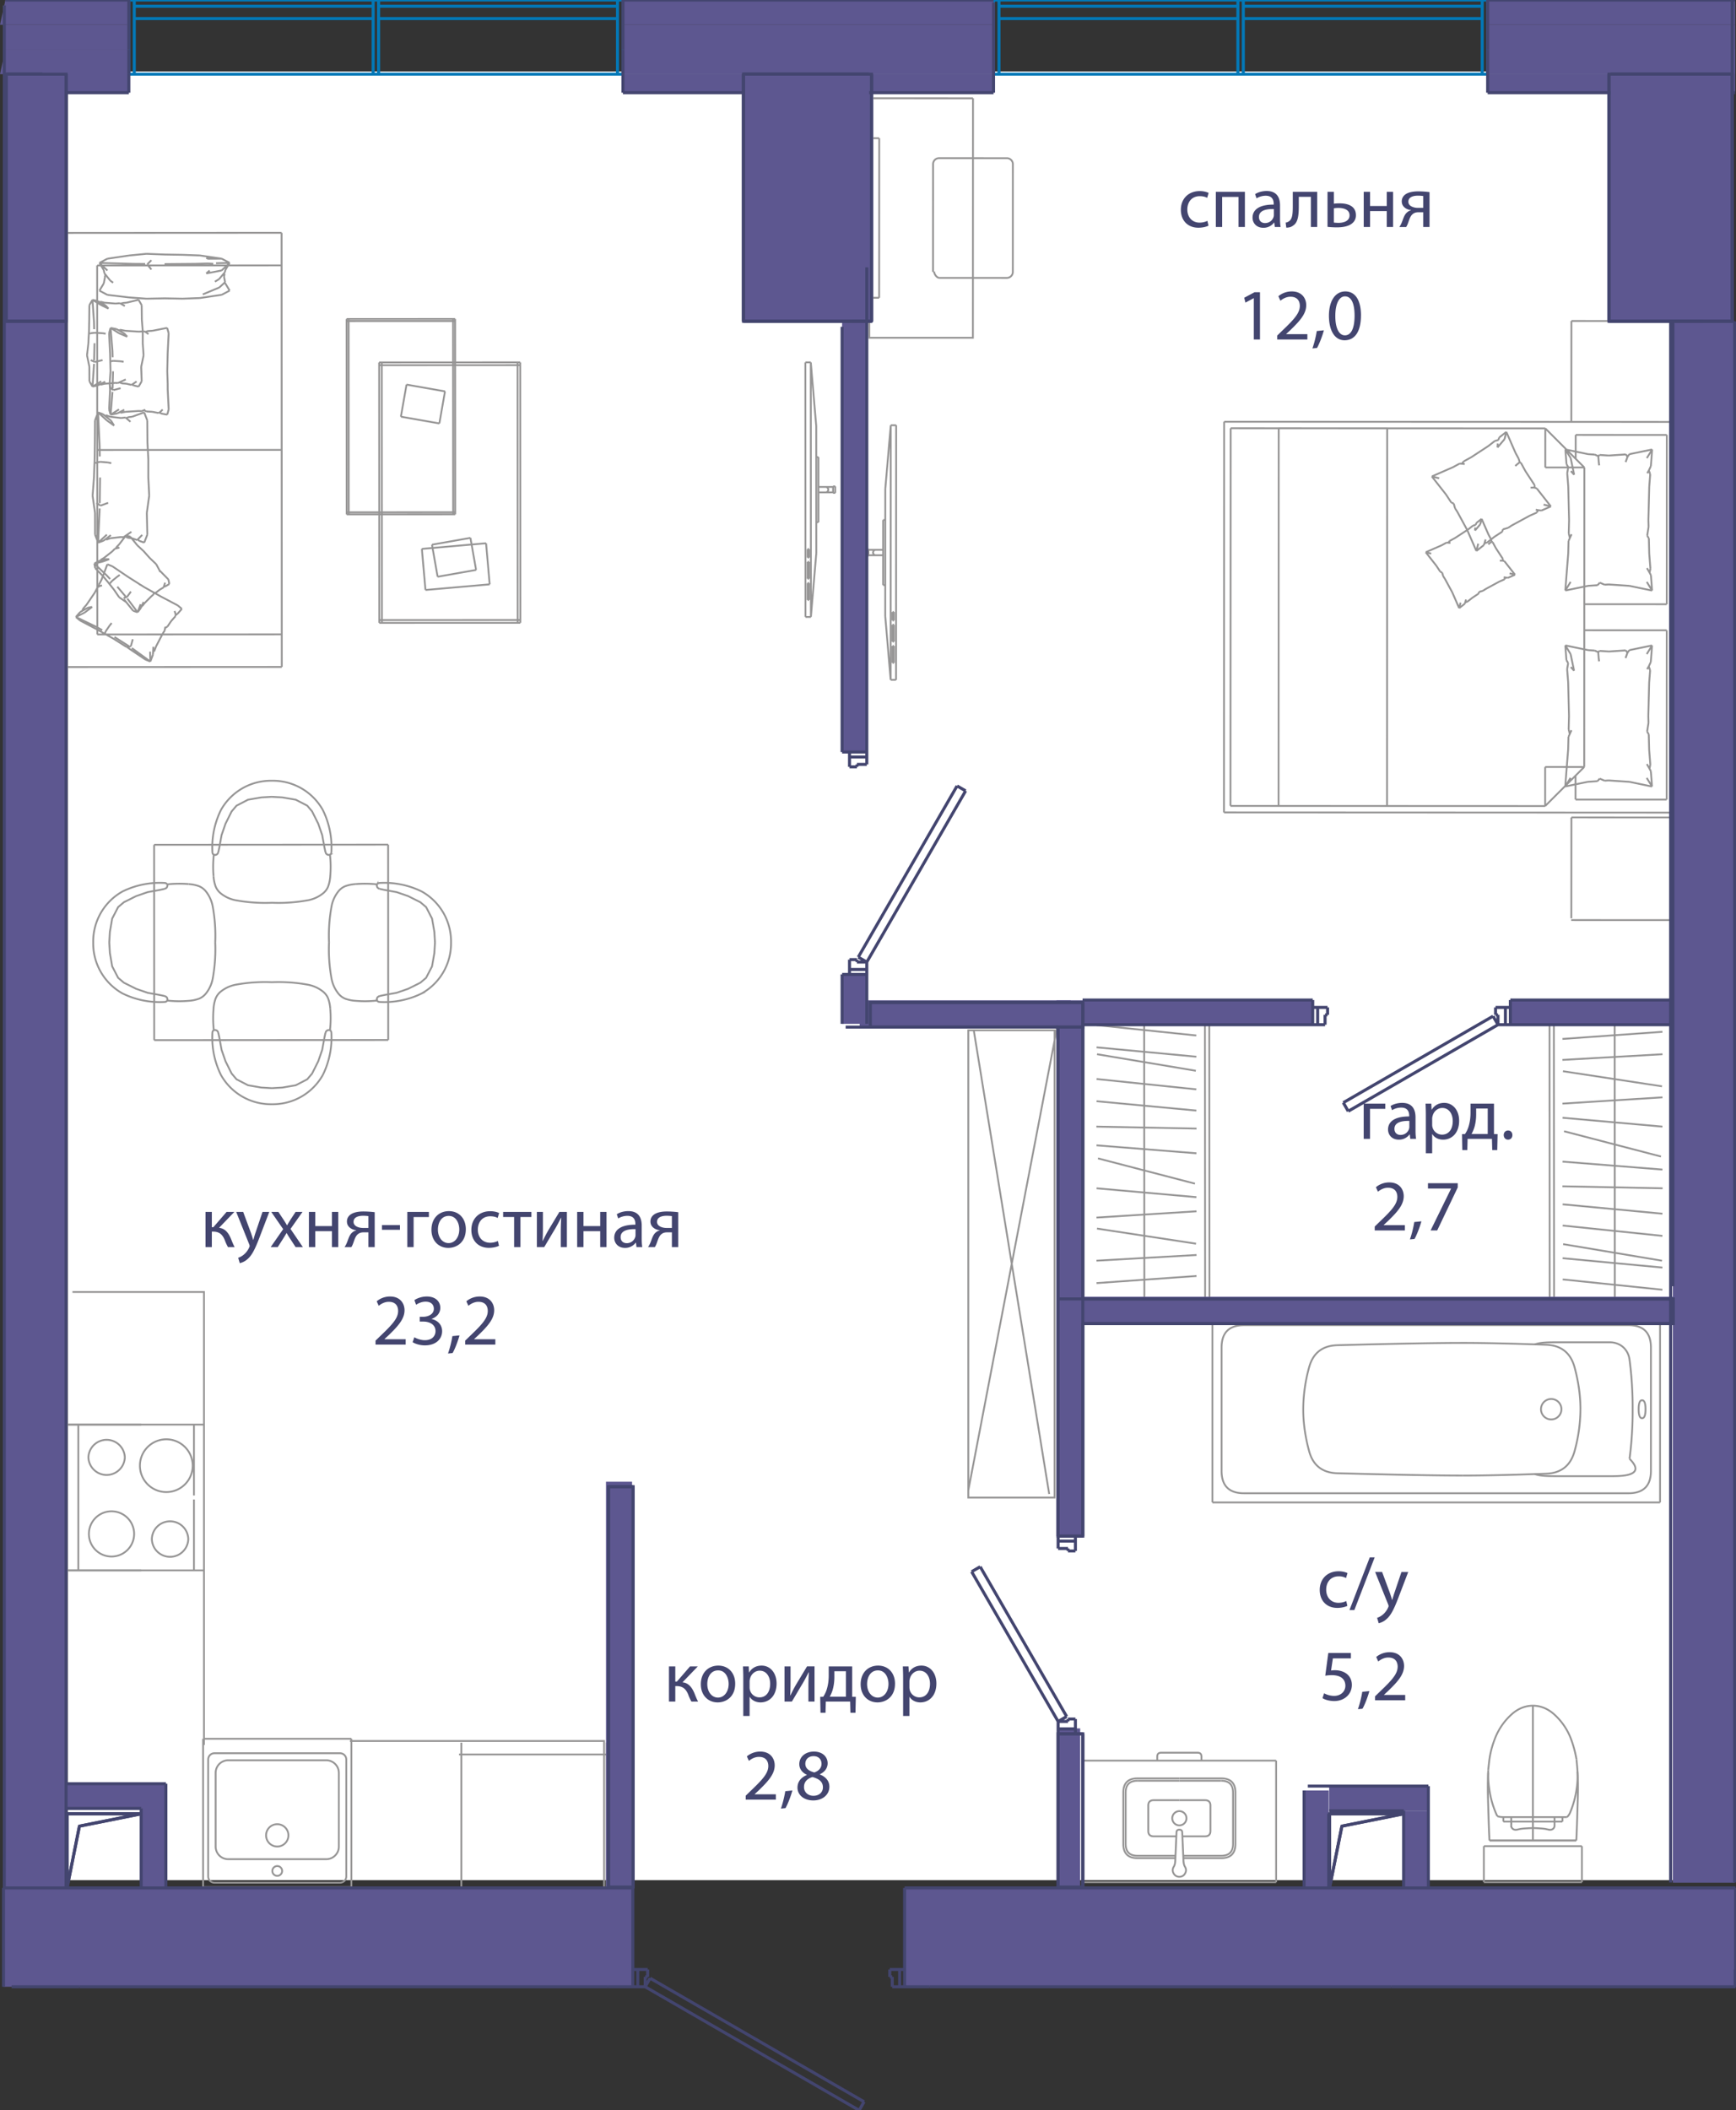 <svg version="1.1" xmlns="http://www.w3.org/2000/svg" xmlns:xlink="http://www.w3.org/1999/xlink" viewBox="0 0.122 143.247 174.101"><rect x="0" y="0.122" width="143.247" height="174.101" fill="#333333" stroke="none"/><path fill-rule="evenodd" clip-rule="evenodd" fill="#FFF" d="M5.59 6.017h132.522v149.217H5.59z"></path><path fill="none" stroke="#969595" stroke-width=".15" stroke-miterlimit="10" d="M4.31 124.364V109.09m0 1.414v6.223m0 0v6.222m0-9.636v1.337m0 5.49v-1.337m0 5.561v-.21m0-.001V109.3m0 0v-.211m0 0v15.275m0 12.449v-12.449m-.849-33.068V79.061m0-.001v12.236m0 0V79.061m.361 11.297c0 .286.232.518.518.518m-.518-10.877v10.36m.518-10.878a.518.518 0 0 0-.518.518m.193-26.526v12.026m139.232 81.664v-31.732m-.756 34.335v-36.937m0 0h.213m-20.262 42.575h4.045m-4.045-2.975v2.975m0-2.975h4.045m4.045 2.975h-4.045m4.045-2.975v2.975m0-2.975h-4.045m-3.689-6.067c-.057.983-.024 1.906.005 2.83.029.923.053 1.847.102 2.77m0 0h7.164m0 0c.05-.923.073-1.847.102-2.77.029-.924.063-1.847 0-2.914m-7.368-.126c.087-.864.12-1.058.159-1.25.078-.391.176-.776.387-1.33m0 .001a5.191 5.191 0 0 1 1.417-2.048m0 0c1.036-.914 2.408-.914 3.443 0m.001 0a5.191 5.191 0 0 1 1.417 2.048m0 0a9.29 9.29 0 0 1 .46 1.715"></path><path fill="none" stroke="#969595" stroke-width=".15" stroke-miterlimit="10" d="M130.086 145.288c.087.864.095 1.099.093 1.333a7.933 7.933 0 0 1-.093 1.145 7.878 7.878 0 0 1-.517 1.87c-.052.12-.107.24-.266.396m0 0h-.376m0 0h-.651m0 0H124.7m0 0h-.65m0 0c-.126 0-.252 0-.497-.076m0 0a6.621 6.621 0 0 1-.113-.243 7.804 7.804 0 0 1-.555-2.024 8.295 8.295 0 0 1-.082-1.537m1.247 4.251v-.371m.65.371h-.65m.65-.371v.37m-.65-.37h.65m4.227.371v-.371m-.651.371h.65m-.65-.371v.37m.651-.37h-.651m-1.788.905c.162 0 .324.01.487.02.225.015.452.029.67.078.065.014.128.032.195.04.08.01.166.005.24-.03a.351.351 0 0 0 .196-.34v-.302m-3.576 0v.301a.351.351 0 0 0 .196.34.43.43 0 0 0 .24.03c.066-.007.13-.025.194-.04.219-.048.446-.062.671-.076.163-.01.324-.02.487-.02m0-.535H124.7m3.576 0h-1.788m3.581 1.559h-7.164m3.582-4.64v-.051m0 3.63v-3.579m0 3.63v-.05m0-.001v.051m0-.805v.754m0-10.081v.442m0-.296v-.146m0 8.664v-8.518m0 8.866v.403m0-9.118v8.715m0-8.91v.195m0-.145v-.05m0 7.718v-7.668m0 8.181v-.514m0 .845v-.331m0 1.059v-.728m0 1.619v.11m0-1.938v1.828m0-1.938v.11m0 1.407v-1.517m0 1.938v-.42m0 .53v-.11m0 .859v-10.885m0 0v-.202m0 0v5.287m0 0v5.601m0 0v.199m0-3.549v-2.006m.149-35.376c.554-.172 1.007-.172 2.168-.172h4.018m0 0c.87 0 1.524.572 1.64 1.433m.001 0a30.49 30.49 0 0 1 .255 4.09m0 0a30.49 30.49 0 0 1-.255 4.091m0 0c1.466 1.466-.772 1.433-1.64 1.433m-.001 0h-4.018c-1.16 0-1.614 0-2.168-.172m-19.099-5.352c0 1.112.161 2.262.483 3.45m0 .001c.318 1.177 1.086 1.787 2.305 1.83m0 0c4.792.127 8.257.19 10.394.19"></path><path fill="none" stroke="#969595" stroke-width=".15" stroke-miterlimit="10" d="M120.719 121.854c1.705 0 3.99-.05 6.856-.152m0 0c1.244-.044 2.029-.667 2.354-1.87m0 .001a13.2 13.2 0 0 0 .482-3.45m0-.001c0-1.111-.16-2.261-.482-3.45m0 0c-.325-1.202-1.11-1.825-2.354-1.869m0 0c-2.865-.101-5.15-.152-6.856-.152m0 0c-2.137 0-5.602.064-10.394.19m0 .001c-1.219.043-1.987.653-2.305 1.83m0 0a13.199 13.199 0 0 0-.483 3.45m19.618 0a.844.844 0 1 1 1.688 0 .844.844 0 0 1-1.688 0zm-26.355-5.084c0-1.232.615-1.847 1.847-1.847m0-.001h31.731m0 0c1.232 0 1.848.616 1.848 1.848m0 0v10.169m0 0c0 1.231-.616 1.847-1.848 1.847m0 0h-31.731m0 0c-1.232 0-1.848-.616-1.848-1.847m.001 0v-10.169m-.756 12.772v-15.375m36.937 15.375h-36.937m36.937-15.375v15.375m-36.937-15.375h36.937m-1.483 6.946c-.189 0-.283.247-.283.741m0 0c0 .495.094.742.283.742m0 0c.19 0 .284-.247.284-.742m0 0c0-.494-.095-.74-.284-.74m1.483 7.003v-6.263m0 0v-6.262m0 9.698v-1.346m0-5.525v1.345m0-5.597v.213m0 0v14.95m0-.001v.213m0 0v-15.375m-39.666 38.142h3.453m0 0c.782 0 1.173.391 1.173 1.173m-.001 0v4.234m0 0c0 .782-.39 1.173-1.172 1.173m0 0h-3.123m-.33-6.384h3.453"></path><path fill="none" stroke="#969595" stroke-width=".15" stroke-miterlimit="10" d="M100.768 147.033c.651 0 .977.326.977.977m0 0v4.234m0 0c0 .652-.326.978-.977.978m0 0h-3.132m-.321-4.585h2.116m0 0c.3 0 .45.15.45.45m-.001 0v2.08m0 .001c0 .3-.15.45-.449.45m0 0h-1.865m-.251-4.781h-3.452m0 0c-.782 0-1.173.391-1.173 1.173m0 0v4.234m0 0c0 .782.391 1.173 1.173 1.173m0 0h3.123m-.134.713c.074-.122.116-.288.125-.5m0 0 .101-2.324m0 0c0-.158.08-.237.237-.237m0 .001c.158 0 .238.078.238.236m0 0 .101 2.324m0 0c.01.212.05.378.125.5m0 0c.11.18.112.363.009.547m0 0a.508.508 0 0 1-.473.276m0 0a.508.508 0 0 1-.472-.276m0 0a.508.508 0 0 1 .009-.547m.463-7.097h-3.452"></path><path fill="none" stroke="#969595" stroke-width=".15" stroke-miterlimit="10" d="M93.863 147.033c-.652 0-.978.326-.978.977m0 0v4.234m0 0c0 .652.326.978.978.978m0 0h3.132m-.265-3.095a.586.586 0 1 1 1.172 0 .586.586 0 0 1-1.173 0zm.585-1.49H95.2m0 0c-.3 0-.45.15-.45.45m0 0v2.08m0 .001c0 .3.15.45.45.45m0 0h1.865m2.075-6.576c0-.215-.108-.322-.322-.322m0 0h-3.005m0 0c-.215 0-.322.107-.322.322m0 0v.33m0 0h3.648m.001 0v-.33m6.161.33v10.032M89.33 145.372h15.97m-15.97 10.032v-10.032m15.971 10.032H89.33m-51.262-11.517v12.666m12-12.666v12.521m.131-11.543H37.873m11.973 11.995v-13.106H28.873m.121-.184v12.236m0 0V143.57m-12.235 12.236h12.235m0 0H16.76m12.234 0V143.57m0 0v12.236M16.759 143.57v12.236m0 0h12.235m0 0V143.57m0 0H16.76m6.117 8.889a.921.921 0 1 0 0-1.843.921.921 0 0 0 0 1.843zm0 2.419a.403.403 0 1 0 0-.807.403.403 0 0 0 0 .807zm-5.698.049v-9.647m.518 10.165a.518.518 0 0 1-.518-.518m10.877.518H17.697m10.877-.518a.518.518 0 0 1-.518.518m.518-10.165v9.647m-.518-10.165c.286 0 .518.232.518.518m-10.877-.518h10.36m-10.878.518c0-.286.232-.518.518-.518m.097 7.705v-6.086m1.036 7.122a1.036 1.036 0 0 1-1.036-1.036m9.129 1.036H18.83m9.13-1.036c0 .572-.465 1.036-1.037 1.036m1.037-7.123v6.087m-1.037-7.122c.572 0 1.036.464 1.036 1.036m-9.129-1.036h8.093m-9.129 1.035c0-.571.464-1.035 1.036-1.035m-1.997-1.263v-37.37H5.98m10.853 22.964H6.465m0 0v-12.027m0 .001h10.368m-.829 12.026H5.428m10.576 0v-5.847m0-.332v-5.848m0 .001H5.428"></path><path fill="none" stroke="#969595" stroke-width=".15" stroke-miterlimit="10" d="M10.301 120.355a1.504 1.504 0 0 0-3.006 0 1.504 1.504 0 0 0 3.006 0m5.599.685a2.177 2.177 0 1 0-4.354 0 2.177 2.177 0 0 0 4.354 0m-4.832 5.63a1.865 1.865 0 1 0-3.732-.001 1.865 1.865 0 1 0 3.732 0m4.469.425a1.504 1.504 0 0 0-3.007 0 1.504 1.504 0 0 0 3.007 0m-3.887-9.444H5.427m.001 12.026h6.221M79.9 85.12h7.12v38.55H79.9zm.446-.027 6.229 38.282m-6.675-.294 7.342-38.282m-63.99-29.655-.016-35.813m0-.001-17.906.01m0-.001.015 35.813m0 0 17.907-.008m-.002-2.686-15.22.007m15.208-30.448-15.221.006m.013 30.442-.013-30.442m15.227 15.215-15.22.006m6.982 13.108-.367.42m.026-.706.34.286m-1.425 1.811-.139.204m.678-.999-.308.455m-.577-2.511 1.431.754m-2.762-1.505 1.331.75m.207 3.056-.558 1.07m-.263.694-.213.568m0 0-.022-.818m.498-.445-.156.415m-.32.848-1.525-1.109m-2.709-5.25.21-.401m-.001 0 .476-1.262m0 0 .413.164m1.342.904L9.27 46.84m-3.01 4.184.353-.406m.377.038-.73.368m.567-.652.319-.365m0 0 .678-.998m.611 3.1-.477-.267m0 0-1.699-.818m4.379 2.41-1.193-.76m-.392-.953.16-.197m-.16.197-.337.491M6.99 50.656l.616-.468m.218-1.179.224-.43m-1.435 2.039.632-.354m0 0 .06-.019m.301-.057-.361.076m-.441.247.023-.139m1.59-1.955-.186.052m-.183.11.183-.11m3.224-.191.141.107m-.983-.64.842.533m.076.058.038.014m.001 0 .333.211m.717 5.57.037-.649m.988-1.651-.065.332m.902-1.211-.363.416m.377-.573-.092-.264m.092.264-.014.157m.008-.092.149-.088m-2.645 3.762.413.165m.227-.806.093-.042m-.733.683-1.342-.904m-.224-.141-1.066-.675m1.29.816-.174-.132m.319-.068-.23.083M6.26 51.024l.34.285m0 .001 1.431.754m.656.369.675.38m-.778-.437-.553-.312m2.397 1.425.138.024m-1.904-1.139.025.06m.029-.222-.054.162m-.078.002.09.027m-.501-4.063-.02.176m5.474 3.406.184-.1m-2.854 1.038-.16.57m4.209-3.078-.367.42m.026-.706.34.286m-1.425 1.811-.139.204m.678-.999-.308.455m-.577-2.511 1.431.754m-2.762-1.505 1.331.75m.207 3.056-.558 1.07m-.263.694-.213.568m0 0-.022-.818m.498-.445-.156.415m-.32.848-1.525-1.109m-2.709-5.25.21-.401m-.001 0 .476-1.262m0 0 .413.164m1.342.904L9.27 46.84m-3.01 4.184.353-.406m.377.038-.73.368m.567-.652.319-.365m0 0 .678-.998m.611 3.1-.477-.267m0 0-1.699-.818m4.379 2.41-1.193-.76m-.392-.953.16-.197m-.16.197-.337.491M6.99 50.656l.616-.468m.218-1.179.224-.43m-1.435 2.039.632-.354m0 0 .06-.019m.301-.057-.361.076m-.441.247.023-.139m1.59-1.955-.186.052m-.183.11.183-.11m3.224-.191.141.107m-.983-.64.842.533m.076.058.038.014m.001 0 .333.211m.717 5.57.037-.649m.988-1.651-.065.332m.902-1.211-.363.416m.377-.573-.092-.264m.092.264-.014.157m.008-.092.149-.088m-2.645 3.762.413.165m.227-.806.093-.042m-.733.683-1.342-.904m-.224-.141-1.066-.675m1.29.816-.174-.132m.319-.068-.23.083M6.26 51.024l.34.285m0 .001 1.431.754m.656.369.675.38m-.778-.437-.553-.312m2.397 1.425.138.024m-1.904-1.139.025.06m.029-.222-.054.162m-.078.002.09.027m-.501-4.063-.02.176m5.474 3.406.184-.1m-2.854 1.038-.16.57m7.493-31.969-1.27-.06m0 .001.18.079m-8.336 2.967-.659-.346m2.457.558 1.419.104m-.001 0 1.497-.028m-2.915-.076-1.798-.212m-.196-1.491-.104.544m0 0-.359.6m10.085.343-1.798.267m0-.001-1.418.053m3.875-.666-.658.347m-3.217.319-1.497-.027m5.372-.639-.36-.6m-.017-.092-.48.438m-6.112-1.947-.96-.008m0 0-2.816-.076m0 0 .659.627m-.216.409.021.109m-.464-1.145.36.6m-.001 0 .049.252m10.336-.856-1.123.03m.465.597.658-.627m-1.805.05-1.012.028m0 0-2.555.023m4.496 1.246.484-.572m0 0 .033-.175m.001 0 .358-.6m-2.213 2.601 1.357-.566m.48-.438-.087-.452m-.751.406.338-.204m.218-.72-1.27.246m0-.001.28-.239m.3-.557-.457-.026m-4.652.502-.34-.427M9.1 23.274l.235.172m-.723-.782.489.61m9.435.163.054.06m-7.93-2.298-1.798.266m3.218-.403-1.42.137m-1.798.266-.658.347m5.372-.692-1.497-.058m-3.432 1.786.06-.065m10.241-.975-.659-.347m-3.217-.316 1.419.051m-2.915-.076 1.496.025m1.418.051 1.8.265m.241 1.249-.046.243m.046-.243-.044-.046M17.3 21.467l-.28-.065m1.27.059-.99.006m-5.15.466.34-.343m4.81-.123-.1.014m1.09-.02-1.27-.06m0 .001.18.079m-8.336 2.967-.659-.346m2.457.558 1.419.104m-.001 0 1.497-.028m-2.915-.076-1.798-.212m-.196-1.491-.104.544m0 0-.359.6m10.085.343-1.798.267m0-.001-1.418.053m3.875-.666-.658.347m-3.217.319-1.497-.027m5.372-.639-.36-.6m-.017-.092-.48.438m-6.112-1.947-.96-.008m0 0-2.816-.076m0 0 .659.627m-.216.409.021.109m-.464-1.145.36.6m-.001 0 .049.252m10.336-.856-1.123.03m.465.597.658-.627m-1.805.05-1.012.028m0 0-2.555.023m4.496 1.246.484-.572m0 0 .033-.175m.001 0 .358-.6m-2.213 2.601 1.357-.566m.48-.438-.087-.452m-.751.406.338-.204m.218-.72-1.27.246m0-.001.28-.239m.3-.557-.457-.026m-4.652.502-.34-.427M9.1 23.274l.235.172m-.723-.782.489.61m9.435.163.054.06m-7.93-2.298-1.798.266m3.218-.403-1.42.137m-1.798.266-.658.347m5.372-.692-1.497-.058m-3.432 1.786.06-.065m10.241-.975-.659-.347m-3.217-.316 1.419.051m-2.915-.076 1.496.025m1.418.051 1.8.265m.241 1.249-.046.243m.046-.243-.044-.046M17.3 21.467l-.28-.065m1.27.059-.99.006m-5.15.466.34-.343m4.81-.123-.1.014m-5.298 23.406-.413-.148m.667-.51-.254.658m-1.718-.441L10 44.425m2.114-1.995.042 1.799m-1.252.3-.411-.048m1.621-2.051.199-1.418m-.073-1.497.073 1.497M10 44.425l-.905.104m-.549.198-.448.162m0 0 .72-.659m.277.3-.328.118m-.669.241.126-2.817m3.927-7.27.014 1.798m-1.605-2.058.34-.039m0 0 .997-.36m0 0 .254.659m.089 4.713v-1.493m-.075-1.422.075 1.422m-4.147-3.877.398.143m.323.515-.72-.658m.638.23.359.129m-.001 0 .905.104m-1.761 3.173-.012-.82m0 .001-.129-2.817m.137 7.493.03-2.121m.663-1.239.26.055m-.26-.055-.647-.056m.538-3.419.602.433m.579-.628.364-.042m0 0 .405.35m-2.274-.628.674.54m.252.408-.252-.407m-.5-.401.068-.053m-.186 10.352.6-.452m1.038.171.658-.45m.471.68-.409-.147m.516.044.315-.322m-.315.322-.107.103m.042-.041.134.104M7.84 42.432l.003 1.799m0-.001.255.659m.615-.288.054.047m-1.126-3.634.113-1.497m-.113 1.497.198 1.418m.455-.594-.344-.231m.143-7.462-.254.659m-.012 1.798.012-1.798m-.032 3.216.02-1.418m-.02 1.418-.053 1.497m.113-1.184.082-.054m.327-.057-.327.057m2.611-3.737-.13.086m-.104 9.722.167.131m-1.569-2.875-.63.232m3.608 3.049-.413-.148m.667-.51-.254.658m-1.718-.441L10 44.425m2.114-1.995.042 1.799m-1.252.3-.411-.048m1.621-2.051.199-1.418m-.073-1.497.073 1.497M10 44.425l-.905.104m-.549.198-.448.162m0 0 .72-.659m.277.3-.328.118m-.669.241.126-2.817m3.927-7.27.014 1.798m-1.605-2.058.34-.039m0 0 .997-.36m0 0 .254.659m.089 4.713v-1.493m-.075-1.422.075 1.422m-4.147-3.877.398.143m.323.515-.72-.658m.638.23.359.129m-.001 0 .905.104m-1.761 3.173-.012-.82m0 .001-.129-2.817m.137 7.493.03-2.121m.663-1.239.26.055m-.26-.055-.647-.056m.538-3.419.602.433m.579-.628.364-.042m0 0 .405.35m-2.274-.628.674.54m.252.408-.252-.407m-.5-.401.068-.053m-.186 10.352.6-.452m1.038.171.658-.45m.471.68-.409-.147m.516.044.315-.322m-.315.322-.107.103m.042-.041.134.104M7.84 42.432l.003 1.799m0-.001.255.659m.615-.288.054.047m-1.126-3.634.113-1.497m-.113 1.497.198 1.418m.455-.594-.344-.231m.143-7.462-.254.659m-.012 1.798.012-1.798m-.032 3.216.02-1.418m-.02 1.418-.053 1.497m.113-1.184.082-.054m.327-.057-.327.057m2.611-3.737-.13.086m-.104 9.722.167.131m-1.569-2.875-.63.232m3.144-9.82-.413-.1m.667-.339-.254.439m-1.718-.294-.184-.014m2.115-1.33.041 1.199m-1.252.2-.41-.032m1.621-1.367.199-.946m-.072-.998.072.998M9.536 31.71l-.905.07m-.549.132-.448.107m0 .001.72-.44m.277.2-.327.078m-.67.162.127-1.879m3.929-4.847.013 1.199m-1.604-1.372.339-.026m0 0 .997-.24m0 0 .254.439m.089 3.142v-.995m-.075-.948.075.948m-4.147-2.584.398.095m.323.343-.72-.438m.638.153.359.086m0 0 .904.069M7.771 27.28l-.012-.545m.001 0-.129-1.878m.136 4.995.03-1.414m.663-.826.26.036m-.26-.036-.647-.037m.539-2.28.602.289m.579-.419.364-.028m0 0 .405.233m-2.273-.418.673.36m.252.272-.252-.272m-.5-.267.068-.035m-.188 6.902.601-.302m1.037.114.658-.3m.472.453-.41-.098m.516.029.316-.215m-.316.215-.107.069m.042-.027.134.069m-3.649-1.538.004 1.2m0-.001.254.44m.616-.193.054.031m-1.126-2.422.114-.998m-.114.998.198.945m.455-.395-.344-.155m.144-4.974-.254.439m-.012 1.199.012-1.2m-.033 2.145.02-.945m-.02.945-.052.998m.112-.789.082-.037m.327-.037-.327.037m2.613-2.491-.13.057m-.107 6.482.167.087M8.461 29.83l-.63.156m3.607 2.032-.413-.1m.667-.339-.254.439m-1.718-.294-.184-.014m2.115-1.33.041 1.199m-1.252.2-.41-.032m1.621-1.367.199-.946m-.072-.998.072.998M9.536 31.71l-.905.07m-.549.132-.448.107m0 .001.72-.44m.277.2-.327.078m-.67.162.127-1.879m3.929-4.847.013 1.199m-1.604-1.372.339-.026m0 0 .997-.24m0 0 .254.439m.089 3.142v-.995m-.075-.948.075.948m-4.147-2.584.398.095m.323.343-.72-.438m.638.153.359.086m0 0 .904.069M7.771 27.28l-.012-.545m.001 0-.129-1.878m.136 4.995.03-1.414m.663-.826.26.036m-.26-.036-.647-.037m.539-2.28.602.289m.579-.419.364-.028m0 0 .405.233m-2.273-.418.673.36m.252.272-.252-.272m-.5-.267.068-.035m-.188 6.902.601-.302m1.037.114.658-.3m.472.453-.41-.098m.516.029.316-.215m-.316.215-.107.069m.042-.027.134.069m-3.649-1.538.004 1.2m0-.001.254.44m.616-.193.054.031m-1.126-2.422.114-.998m-.114.998.198.945m.455-.395-.344-.155m.144-4.974-.254.439m-.012 1.199.012-1.2m-.033 2.145.02-.945m-.02.945-.052.998m.112-.789.082-.037m.327-.037-.327.037m2.613-2.491-.13.057m-.107 6.482.167.087M8.461 29.83l-.63.156m5.967 4.348-.507-.098m.629-.341-.122.44m-2.109-.295-.227-.014m1.111.07-.506-.032m1.772-1.784.08 1.615m-.083-2.145-.034-.997m.037 1.527-.003-.53m-2.374 2.276-1.111.07m-.674.133-.55.107m-.001 0 .694-.439m.53.199-.401.08m-.823.16.156-1.877m2.871-5.021.417-.026m0 0 1.225-.24m0 0 .122.439m-.08 1.615.08-1.615m-4.794-.437.489.095m.206.343-.695-.438m.785.153.44.086m0 0 1.111.069m-2.164 2.116-.015-.546m0 0-.157-1.878m.167 4.995.036-1.414m.625-.826.253.036m-.253-.036-.605-.037m.472-2.28.68.289m.962-.419.445-.028m-2.293-.184.636.36m0 0 .044.041m.206.229-.25-.27m-.451-.256.11-.047m2.346.36-.174-.133m-.174-.1.174.1m1.735 2.669-.004.176m.027-1.173-.023.997m-.004.132.001.003m0 0-.009.395m-4.125 3.476.578-.302m1.727 0-.293.114m1.386.152-.502-.097m.633.029.216-.215m-.216.215-.131.068m.07-.036.146.079m-4.287-.338.122.438m.748-.21.075.05m-.83-3.421-.068.998m-.047 2.145.08-1.616m0 0-.033-.53m.318.551-.233-.155m-.013-4.974-.121.439m0 0 .08 1.615m.019.738v.015M9.1 29.98l.019.775m-.021-.892-.015-.635m.007 2.789-.04-.264m.04.264.046.131m-.035-2.182.034-.037m.211-.037-.21.037m-.038-.066.003.103m3.052-2.528-.153.07m-.11 6.454.177.102m-2.115-1.916-.583.155m4.429 2.031-.507-.098m.629-.341-.122.44m-2.109-.295-.227-.014m1.111.07-.506-.032m1.772-1.784.08 1.615m-.083-2.145-.034-.997m.037 1.527-.003-.53m-2.374 2.276-1.111.07m-.674.133-.55.107m-.001 0 .694-.439m.53.199-.401.08m-.823.16.156-1.877m2.871-5.021.417-.026m0 0 1.225-.24m0 0 .122.439m-.08 1.615.08-1.615m-4.794-.437.489.095m.206.343-.695-.438m.785.153.44.086m0 0 1.111.069m-2.164 2.116-.015-.546m0 0-.157-1.878m.167 4.995.036-1.414m.625-.826.253.036m-.253-.036-.605-.037m.472-2.28.68.289m.962-.419.445-.028m-2.293-.184.636.36m0 0 .044.041m.206.229-.25-.27m-.451-.256.11-.047m2.346.36-.174-.133m-.174-.1.174.1m1.735 2.669-.004.176m.027-1.173-.023.997m-.004.132.001.003m0 0-.009.395m-4.125 3.476.578-.302m1.727 0-.293.114m1.386.152-.502-.097m.633.029.216-.215m-.216.215-.131.068m.07-.036.146.079m-4.287-.338.122.438m.748-.21.075.05m-.83-3.421-.068.998m-.047 2.145.08-1.616m0 0-.033-.53m.318.551-.233-.155m-.013-4.974-.121.439m0 0 .08 1.615m.019.738v.015M9.1 29.98l.019.775m-.021-.892-.015-.635m.007 2.789-.04-.264m.04.264.046.131m-.035-2.182.034-.037m.211-.037-.21.037m-.038-.066.003.103m3.052-2.528-.153.07m-.11 6.454.177.102m-2.115-1.916-.583.155m4.603 16-.333.197m.259-.572.074.375m-1.328.887-.134.105m.657-.515-.3.234m.298-1.831.733.745m-.664-.614-.342-.645m-.543-.518.543.518m-.382 2.626-.588.593m-.312.41-.254.335m0 0 .246-.66m.32-.085-.186.245m-.38.5-.85-1.13m.256-5.095.567.7m-1.717.151.22-.223m.001 0 .566-.745m0 0 .363.117m1.587 1.743-.496-.558m-.524-.485.524.485m-4.07 1.029.321-.19m.363.021-.684.169m.516-.306.29-.171m-.001 0 .657-.516m-.157 2.265-.281-.299m0 0-1.024-.973m2.584 2.715-.685-.81m.015-.843.186-.129m-.186.129-.434.35m-.796-1.581.548-.199m.23-.624.236-.239m0 0 .371-.096m-1.748 1.136.612-.183m.299.006-.299-.006m-.449.135.032-.067m3.311 3.982.238-.514m.904-.804-.108.21m.853-.606-.33.195m.369-.299.083-.289m-.083.289-.04.104m.018-.044.125-.04m-2.646 2.016.363.117m.324-.485.056-.015m-1.904-.737-.426-.623m1.587 1.743-.761-.945m-.4-.175.583.403m.063-.426-.284.097m-2.411-2.848.074.374m.63.644-.63-.644m1.083 1.189-.453-.546m.453.546.466.588m-.346-.484.027-.062m.176-.194-.176.194m.525-2.968-.059.113m3.157 3.69.158-.048m-2.065-.087-.325.446m3.494-1.07-.333.197m.259-.572.074.375m-1.328.887-.134.105m.657-.515-.3.234m.298-1.831.733.745m-.664-.614-.342-.645m-.543-.518.543.518m-.382 2.626-.588.593m-.312.41-.254.335m0 0 .246-.66m.32-.085-.186.245m-.38.5-.85-1.13m.256-5.095.567.7m-1.717.151.22-.223m.001 0 .566-.745m0 0 .363.117m1.587 1.743-.496-.558m-.524-.485.524.485m-4.07 1.029.321-.19m.363.021-.684.169m.516-.306.29-.171m-.001 0 .657-.516m-.157 2.265-.281-.299m0 0-1.024-.973m2.584 2.715-.685-.81m.015-.843.186-.129m-.186.129-.434.35m-.796-1.581.548-.199m.23-.624.236-.239m0 0 .371-.096m-1.748 1.136.612-.183m.299.006-.299-.006m-.449.135.032-.067m3.311 3.982.238-.514m.904-.804-.108.21m.853-.606-.33.195m.369-.299.083-.289m-.083.289-.04.104m.018-.044.125-.04m-2.646 2.016.363.117m.324-.485.056-.015m-1.904-.737-.426-.623m1.587 1.743-.761-.945m-.4-.175.583.403m.063-.426-.284.097m-2.411-2.848.074.374m.63.644-.63-.644m1.083 1.189-.453-.546m.453.546.466.588m-.346-.484.027-.062m.176-.194-.176.194m.525-2.968-.059.113m3.157 3.69.158-.048m-2.065-.087-.325.446m32.23-19.127h.218m-.209 21.027h.218m-.009-21.257.01 21.488m-.228-21.258v-.23m.009 21.257v.23m.209-21.487-11.639.005m0-.001v.23m.009 21.028v.23m0 .001h.218m11.203-.005h.219m-.228-21.258.01 21.027m-11.204.235 11.203-.004m-.009-21.258-11.203.005m0-.001v-.23m-.209 21.258-.009-21.027m.227 21.027v.23m11.203-.235-11.203.005m-.009-21.028.01 21.028m-.01-21.028h-.218m.009 21.028h.218m5.871-24.668h.168m-.161 15.77h.168m-.007-15.943.007 16.116m-.175-15.943v-.173m.007 15.943v.173m.161-16.116-8.953.003m0 0v.173m.006 15.771v.172m0 0h.168m8.618-.003h.168m-.175-15.943.007 15.77m-8.618.176 8.618-.003m-.007-15.943-8.618.003m0 0v-.173m-.161 15.944L28.6 26.613m.174 15.771v.172m8.618-.176-8.618.004m-.007-15.771.007 15.77m-.007-15.77H28.6m.006 15.771h.168m6.33 6.358.056-.004m-.052.057-.298-3.389m0 0 5.298-.466m0 0 .298 3.39m0 0-5.298.465m.996-1.134.034-.006m-.027.048-.467-2.645m0 0 3.174-.561m0 0 .467 2.645m0 0-3.174.56m.15-12.688-.033-.006m.026.047.465-2.646m.001.001-3.175-.559m0 0-.465 2.646m0 0 3.174.558m31.099 2.778.002 5.372m0 0h.179m0 0-.002-5.372m0 0h-.18m.181 2.462v.448m0 0 1.209-.001m0 0v-.448m0 0h-1.21m1.21-.044v.537m0 0h.179m-.001 0v-.538m0 .001h-.178m-2.288-10.234.009 21.006m0 0h.448m-.001 0 .446-5.252m0 0-.004-10.503m0 0-.45-5.25m0-.001h-.448m.187 19.605v-1.4m-.001 0h.113m0-.001v1.401m0 0h-.112m-.001-1.751v-1.4m0 0h.112m0 0v1.4m.001 0h-.112m-.001-1.75v-.7m0 0h.112m0 0v.7m0 0h-.112m.262-16.104.009 21.006m1.226-10.28a.224.224 0 0 0 0-.447m4.913 2.725-.002 5.373m0 0h-.18m.001-.001.002-5.372m0 0h.18m-.181 2.463v.447m0 0h-1.21m.001 0v-.448m0 0h1.209m-1.209-.045v.538m0 0h-.179m0-.001v-.537m0 0h.18m2.287-10.233-.01 21.006m.001 0h-.448m0 0-.445-5.252m0 0 .004-10.503m0 0 .45-5.251m0 0h.448m-.188 19.606.001-1.401m0 0h-.112m0 0v1.4m0 .001h.111m.001-1.751v-1.4m.001-.001h-.112m-.001 0v1.4m0 .001h.112m.001-1.751v-.7m0 0h-.112m0 0v.7m0 0h.112m-.262-16.104-.009 21.005M72.266 45.93a.224.224 0 0 1 0-.448m58.461 6.636-.004 11.281m6.809-11.278-6.805-.003m6.799 13.97.006-13.967m-7.527 13.964 7.521.003m-7.52-1.973v1.97m.717-2.685-.717.715m.727-25.427-.005 11.281m-.711-11.997.716.716m-.715-2.686v1.97m7.521-1.967-7.52-.003m7.514 13.97.006-13.967m-6.811 13.965 6.805.002m-35.993 1.059-.007 15.579m0 0 25.965.011m0 0 3.225-3.222m0 .001.005-12.356m-3.23 15.577.001-3.223m3.224.002-3.224-.002m3.229-12.354.005-12.356m0 0-3.222-3.224m0 0-25.964-.012m0 0-.007 15.58m25.971-15.568-.001 3.223m3.223.001-3.223-.001m-26.5-3.772-.014 32.232m0 0 37.604.016m.014-32.232-37.604-.016m28.65.012.006-8.325m0 0 8.954.004m-8.96 49.278.006-8.326m0 0 8.954.004m-.006-32.631-8.954-.004m-7.837 10.65.616-.484m-.464-.118-.152.602m2.624-1.912.292-.191m-1.427.934.65-.425m-3.712-1.639.815 1.498m0 0 .758 1.735m2.916-2.103 1.498-.814m.954-.418.78-.34m0 0-.602-.152m-1.132.91.57-.25m1.164-.508-1.169-1.49m-6.357-2.047-.562.306m0-.001-1.735.759m0 0 .602.151m1.315 2.48.186.284m-2.103-2.915 1.17 1.489m-.001 0 .431.658m4.548-5.822-.594.466m.443.136.151-.602m-.954.749-.535.42m0 0-1.426.933m3.934.113-.26-.48m-.001-.001-.758-1.734m2.347 4.416-.775-1.184m.934 1.427-.194-.066m-1.449-1.898-.125.117m.125-.117.24-.188m0 0-.084-.292m-1.17-1.613-.579.682m-2.186.818-.601.328m.086.22-.42-.039m3.121-1.327.021-.329m.059-.291-.304.085m-2.563 1.681-.157.198m3.08-2.162-.056.198m-3.695 5.245.114.397m-.317-.484.203.087m6.969.549.271.03m-.467-.072.195.042m-.113.198.113-.198m-2.916 1.586.444-.133m-.486.318.042-.185m-1.301 1.089.61-.48m-.872.686.055-.162m0-.001.088-.302m-.088.302.207-.043m3.941-4.717-.035.177m-1.101-2.026.361.665m-.469-.725.108.06m.791 2.032.31-.006m-4.785 5.23.616-.484m-.464-.118-.152.602m2.624-1.912.292-.191m-1.427.934.65-.425m-3.712-1.639.815 1.498m0 0 .758 1.735m2.916-2.103 1.498-.814m.954-.418.78-.34m0 0-.602-.152m-1.132.91.57-.25m1.164-.508-1.169-1.49m-6.357-2.047-.562.306m0-.001-1.735.759m0 0 .602.151m1.315 2.48.186.284m-2.103-2.915 1.17 1.489m-.001 0 .431.658m4.548-5.822-.594.466m.443.136.151-.602m-.954.749-.535.42m0 0-1.426.933m3.934.113-.26-.48m-.001-.001-.758-1.734m2.347 4.416-.775-1.184m.934 1.427-.194-.066m-1.449-1.898-.125.117m.125-.117.24-.188m0 0-.084-.292m-1.17-1.613-.579.682m-2.186.818-.601.328m.086.22-.42-.039m3.121-1.327.021-.329m.059-.291-.304.085m-2.563 1.681-.157.198m3.08-2.162-.056.198m-3.695 5.245.114.397m-.317-.484.203.087m6.969.549.271.03m-.467-.072.195.042m-.113.198.113-.198m-2.916 1.586.444-.133m-.486.318.042-.185m-1.301 1.089.61-.48m-.872.686.055-.162m0-.001.088-.302m-.088.302.207-.043m3.941-4.717-.035.177m-1.101-2.026.361.665m-.469-.725.108.06m.791 2.032.31-.006m-6.206 9.945.462-.362m-.348-.09-.114.452m1.968-1.434.219-.143m-1.07.701.487-.32m-2.783-1.228.61 1.123m.001 0 .568 1.301m2.187-1.577 1.123-.61m.716-.313.585-.256m0 0-.451-.114m-.85.682.428-.186m.873-.382-.877-1.117m-4.768-1.535-.421.229m0 0-1.301.568m0 0 .451.114m.986 1.86.14.213m-1.577-2.187.877 1.117m0 0 .323.494m3.411-4.367-.446.35m.332.102.114-.452m-.716.562-.4.315m-.001 0-1.07.7m2.951.084-.196-.36m0 0-.568-1.3m1.76 3.311-.58-.887m.699 1.07-.145-.05m-1.087-1.424-.094.088m.094-.088.18-.14m0 0-.063-.22m-.878-1.209-.434.511m-1.639.614-.451.246m.064.165-.315-.03m2.342-.995.015-.246m.045-.218-.229.063m-1.922 1.261-.118.148m2.31-1.621-.042.149m-2.771 3.933.085.298m-.237-.363.152.065m5.226.412.204.023m-.35-.055.146.032m-.084.149.084-.15m-2.187 1.19.333-.1m-.364.239.03-.139m-.975.817.458-.36m-.655.515.042-.122m0 0 .066-.227m-.066.227.155-.033m2.956-3.538-.026.133m-.826-1.52.271.5m-.352-.544.081.045m.593 1.523.233-.004m-3.589 3.922.462-.362m-.348-.09-.114.452m1.968-1.434.219-.143m-1.07.701.487-.32m-2.783-1.228.61 1.123m.001 0 .568 1.301m2.187-1.577 1.123-.61m.716-.313.585-.256m0 0-.451-.114m-.85.682.428-.186m.873-.382-.877-1.117m-4.768-1.535-.421.229m0 0-1.301.568m0 0 .451.114m.986 1.86.14.213m-1.577-2.187.877 1.117m0 0 .323.494m3.411-4.367-.446.35m.332.102.114-.452m-.716.562-.4.315m-.001 0-1.07.7m2.951.084-.196-.36m0 0-.568-1.3m1.76 3.311-.58-.887m.699 1.07-.145-.05m-1.087-1.424-.094.088m.094-.088.18-.14m0 0-.063-.22m-.878-1.209-.434.511m-1.639.614-.451.246m.064.165-.315-.03m2.342-.995.015-.246m.045-.218-.229.063m-1.922 1.261-.118.148m2.31-1.621-.042.149m-2.771 3.933.085.298m-.237-.363.152.065m5.226.412.204.023m-.35-.055.146.032m-.084.149.084-.15m-2.187 1.19.333-.1m-.364.239.03-.139m-.975.817.458-.36m-.655.515.042-.122m0 0 .066-.227m-.066.227.155-.033m2.956-3.538-.026.133m-.826-1.52.271.5m-.352-.544.081.045m.593 1.523.233-.004m12.333 2.472-.098-1.263m-.34.549.438.714m-.292-5.255-.014-.565m.068 2.768-.03-1.26m-3.313 3.808 1.704.114m0 0 1.877.39m-.306-5.82.07-2.768m.133-1.68.108-1.372m.001 0-.44.714m.199 2.338.079-1.003m.162-2.049-1.879.389m-5.021 7.158-.027 1.038m0 0-.241 3.052m0 0 .44-.713m2.802.234.34-.022m-3.582.501 1.878-.388m0-.001.786-.051M129.167 37.2l.095 1.216m.343-.503-.438-.714m.153 1.955.085 1.097m0-.001.068 2.77m2.117-5.394-.546-.037m0 .001-1.877-.39m4.995.41-1.414.093m1.703-.113-.156.217m-2.373.437.036.272m-.036-.272-.037-.49m0-.001-.294-.127m-1.986.287.288 1.376m-.42 3.731-.028 1.111m.233.064-.249.554m.464-5.46-.27-.304m-.22-.325-.084.494m.126 4.977.09.384m-.273-6.099.141.244m2.602 9.529.399.172m-.578.038.18-.21m4.049-9.261.166-.354m-.301.591.135-.237m.113.323-.113-.323m-.137 5.39.114-.73m.023.942-.137-.212m.266 2.722-.098-1.25m.14 1.789-.11-.213m-.001 0-.214-.375m.214.375.069-.326m-2.022-9.43.133.197m-2.303-.154.756.05m-.863.05.107-.1m2.148.591.155-.437m2.029 11.035-.098-1.263m-.34.549.438.714m-.292-5.255-.014-.565m.068 2.768-.03-1.26m-3.313 3.808 1.704.114m0 0 1.877.39m-.306-5.82.07-2.768m.133-1.68.108-1.372m.001 0-.44.714m.199 2.338.079-1.003m.162-2.049-1.879.389m-5.021 7.158-.027 1.038m0 0-.241 3.052m0 0 .44-.713m2.802.234.34-.022m-3.582.501 1.878-.388m0-.001.786-.051M129.167 37.2l.095 1.216m.343-.503-.438-.714m.153 1.955.085 1.097m0-.001.068 2.77m2.117-5.394-.546-.037m0 .001-1.877-.39m4.995.41-1.414.093m1.703-.113-.156.217m-2.373.437.036.272m-.036-.272-.037-.49m0-.001-.294-.127m-1.986.287.288 1.376m-.42 3.731-.028 1.111m.233.064-.249.554m.464-5.46-.27-.304m-.22-.325-.084.494m.126 4.977.09.384m-.273-6.099.141.244m2.602 9.529.399.172m-.578.038.18-.21m4.049-9.261.166-.354m-.301.591.135-.237m.113.323-.113-.323m-.137 5.39.114-.73m.023.942-.137-.212m.266 2.722-.098-1.25m.14 1.789-.11-.213m-.001 0-.214-.375m.214.375.069-.326m-2.022-9.43.133.197m-2.303-.154.756.05m-.863.05.107-.1m2.148.591.155-.437m2.023 27.203-.099-1.262m-.34.549.439.713m-.293-5.254-.014-.565m.069 2.768-.032-1.26m-3.312 3.808 1.704.114m0-.001 1.878.39m-.307-5.82.07-2.768m.133-1.679.108-1.372m0 0-.439.713m.199 2.338.079-1.002m.161-2.049-1.878.388m-5.022 7.159-.026 1.038m0 0-.241 3.051m0 0 .44-.713m2.802.236.34-.023m-3.582.5 1.878-.388m0 .001.786-.053m-2.659-11.199.095 1.217m.343-.503-.438-.714m.152 1.955.086 1.097m0 0 .068 2.768m2.118-5.394-.547-.036m0 0-1.877-.39m4.995.41-1.414.094m1.703-.112-.155.216m-2.374.437.036.272m-.036-.272-.037-.491m0 0-.294-.128m-1.986.288.288 1.375m-.42 3.731-.028 1.112m.233.064-.249.554m.464-5.461-.27-.303m-.22-.325-.084.494m.126 4.977.09.384m-.273-6.099.141.244m2.602 9.528.4.172m-.579.038.18-.21m4.049-9.26.166-.354m-.302.591.136-.237m.112.323-.112-.323m-.137 5.39.114-.73m.023.943-.137-.213m.266 2.722-.098-1.25m.14 1.789-.11-.213m-.001 0-.214-.375m.214.375.069-.326m-2.022-9.431.134.198m-2.304-.155.756.05m-.863.051.107-.1m2.149.591.155-.437m2.029 11.034-.099-1.262m-.34.549.439.713m-.293-5.254-.014-.565m.069 2.768-.032-1.26m-3.312 3.808 1.704.114m0-.001 1.878.39m-.307-5.82.07-2.768m.133-1.679.108-1.372m0 0-.439.713m.199 2.338.079-1.002m.161-2.049-1.878.388m-5.022 7.159-.026 1.038m0 0-.241 3.051m0 0 .44-.713m2.802.236.34-.023m-3.582.5 1.878-.388m0 .001.786-.053m-2.659-11.199.095 1.217m.343-.503-.438-.714m.152 1.955.086 1.097m0 0 .068 2.768m2.118-5.394-.547-.036m0 0-1.877-.39m4.995.41-1.414.094m1.703-.112-.155.216m-2.374.437.036.272m-.036-.272-.037-.491m0 0-.294-.128m-1.986.288.288 1.375m-.42 3.731-.028 1.112m.233.064-.249.554m.464-5.461-.27-.303m-.22-.325-.084.494m.126 4.977.09.384m-.273-6.099.141.244m2.602 9.528.4.172m-.579.038.18-.21m4.049-9.26.166-.354m-.302.591.136-.237m.112.323-.112-.323m-.137 5.39.114-.73m.023.943-.137-.213m.266 2.722-.098-1.25m.14 1.789-.11-.213m-.001 0-.214-.375m.214.375.069-.326m-2.022-9.431.134.198m-2.304-.155.756.05m-.863.051.107-.1m2.149.591.155-.437m4.311 22.057-8.953-.004m-15.183-40.571-.013 31.158m-.001 0-8.952-.004m0 0 .013-31.158m-.001 0 8.954.004M77.483 23.046l5.596.003m.495-.494.003-8.889m-.493-.494-5.597-.002m-.494.494-.004 8.888m6.585.003a.494.494 0 0 1-.495.494m.005-9.877c.272 0 .493.222.493.494m-6.584-.002c0-.273.221-.494.494-.494m-.004 9.876c-.193-.034-.378-.271-.412-.529m3.217-14.284-8.23-.003"></path><path fill="none" stroke="#969595" stroke-width=".15" stroke-miterlimit="10" d="m80.288 8.233-.009 19.753h-8.547V8.23m.318 16.46h.494m.006-13.168h-.494m.488 13.168.006-13.168m-.006 13.168.006-13.168m0 0h-.494M72.05 24.69h.494m27.778 83.672-.522.005m0 0-.004-8.953M89.04 82.766l10.743-.004m.017 25.605-10.744.005m10.727-25.61.017 25.605m-.375-25.605.017 25.605m-5.031-25.603.017 25.605m4.247-19.909-8.154-1.366m8.19 2.899-8.224-.852m8.229 2.603-8.232-.772m8.191-6.957-8.154-1.366m8.19 2.9-8.224-.852m8.229 2.603-8.232-.773m8.25 6.703-8.267-.163m8.255 2.201-8.242-.657m8.123 3.161L90.6 95.688m8.12 3.199-8.235-.732m8.245 1.898-8.252.517m8.213 2.155-8.173-1.246m8.215 2.179-8.255.47m8.252 1.262-8.248.587m9.301-23.215-10.744.004m38.297.094.523-.005m0 0 .003 8.953m10.758 16.648-10.745.005m-.016-25.606 10.744-.004m-10.728 25.609-.016-25.605m.375 25.605-.017-25.605m5.03 25.603-.016-25.605m-4.248 19.91 8.155 1.366m-8.191-2.9 8.225.852m-8.229-2.603 8.232.773m-8.192 6.956 8.155 1.366m-8.191-2.9 8.225.852m-8.229-2.603 8.232.773m-8.25-6.703 8.266.164m-8.255-2.201 8.242.656m-8.122-3.161 8.001 2.084m-8.119-3.198 8.236.731m-8.245-1.897 8.252-.518m-8.214-2.155 8.174 1.246m-8.215-2.179 8.255-.469m-8.251-1.262 8.246-.588m-9.301 23.215 10.744-.004M13.779 73.065l.01.016m-.01-.016a.643.643 0 0 0-.012-.02m0 0a.11.11 0 0 0-.024-.027m0 0a.236.236 0 0 0-.085-.041m0 0a.48.48 0 0 0-.106-.013m0 0a6.964 6.964 0 0 0-3.446.707m0 0a4.725 4.725 0 0 0-2.414 4.205m0 0v.001m0 0a4.725 4.725 0 0 0 2.417 4.203m.001 0a6.963 6.963 0 0 0 3.446.704m0 0a.474.474 0 0 0 .107-.013m0 0a.235.235 0 0 0 .085-.041m0 0a.114.114 0 0 0 .023-.027m0 0 .012-.02m.01-.016a.336.336 0 0 0-.01.016m.01-.016c.59.065 1.186.072 1.777.022m0 0c.296-.018.587-.078.864-.18m0 .001c.222-.096.416-.245.565-.435m.001 0a2.81 2.81 0 0 0 .548-1.195m0 0c.183-.991.254-2 .211-3.007m.001 0v-.001m0 0a13.359 13.359 0 0 0-.215-3.007m0 0a2.81 2.81 0 0 0-.55-1.195m.001 0a1.438 1.438 0 0 0-.566-.434m0 0a3.043 3.043 0 0 0-.864-.178"></path><path fill="none" stroke="#969595" stroke-width=".15" stroke-miterlimit="10" d="M15.566 73.058a9.216 9.216 0 0 0-1.777.023m-.206.373-.363.079-1.043.19-.942.326-1.012.506-.476.403-.491.949-.19 1.099-.05.87m4.57 4.419-.363-.08-1.043-.189-.942-.325-1.012-.505-.477-.403-.492-.948-.19-1.099-.051-.87m4.57 4.419.106.044.082.078.043.12-.002.078-.022.052"></path><path fill="none" stroke="#969595" stroke-width=".15" stroke-miterlimit="10" d="m13.583 73.454.105-.045.083-.078.042-.12-.002-.078-.022-.052m17.341-.016a.395.395 0 0 1-.01.016m.01-.016a.647.647 0 0 1 .011-.02m0 0a.11.11 0 0 1 .024-.027m0 0a.236.236 0 0 1 .085-.041m0 0a.48.48 0 0 1 .107-.013m0 0a6.964 6.964 0 0 1 3.446.707m0 0a4.725 4.725 0 0 1 2.414 4.205m0 0v.001m0 0a4.725 4.725 0 0 1-2.418 4.203m.001 0a6.963 6.963 0 0 1-3.447.704m0 0a.474.474 0 0 1-.107-.013m0 0a.235.235 0 0 1-.085-.041m-.001 0a.114.114 0 0 1-.023-.027m0 0a1.043 1.043 0 0 1-.012-.02m-.01-.016.01.016m-.01-.016a9.208 9.208 0 0 1-1.777.022m0 0a3.042 3.042 0 0 1-.864-.18m0 .001a1.439 1.439 0 0 1-.565-.435m0 0a2.81 2.81 0 0 1-.548-1.195m-.001 0c-.183-.991-.254-2-.21-3.007m0 0v-.001m0 0a13.35 13.35 0 0 1 .213-3.007m0 0a2.81 2.81 0 0 1 .55-1.195m0 0c.149-.19.343-.339.565-.434m0 0c.278-.1.569-.16.864-.178"></path><path fill="none" stroke="#969595" stroke-width=".15" stroke-miterlimit="10" d="M29.342 73.058a9.216 9.216 0 0 1 1.777.023m.207.373.363.079 1.042.19.942.326 1.012.506.477.403.49.949.19 1.099.05.87m-4.57 4.419.363-.08 1.043-.189.942-.325 1.013-.505.476-.403.492-.948.19-1.099.052-.87m-4.571 4.419-.106.044-.082.078-.043.12.002.078.022.052"></path><path fill="none" stroke="#969595" stroke-width=".15" stroke-miterlimit="10" d="m31.326 73.454-.106-.045-.082-.078-.043-.12.002-.078.022-.052m-3.875 12.052a.384.384 0 0 1-.016-.01m.016.01a.638.638 0 0 1 .02.012m0 0a.11.11 0 0 1 .027.023m-.001 0c.02.026.034.055.042.086m0 0a.48.48 0 0 1 .013.106m0 0a6.964 6.964 0 0 1-.707 3.446m0 0a4.725 4.725 0 0 1-4.205 2.414m0 0h-.001m0 0a4.725 4.725 0 0 1-4.203-2.417m.001 0a6.963 6.963 0 0 1-.705-3.447m0 0a.43.43 0 0 1 .013-.107m0 .001a.236.236 0 0 1 .04-.086m.001 0a.114.114 0 0 1 .027-.023m0-.001.02-.011m.016-.01a.343.343 0 0 1-.016.01m.016-.01a9.208 9.208 0 0 1-.022-1.777m0 0c.018-.296.078-.587.18-.865m0 0c.095-.221.244-.416.434-.564m0 0a2.81 2.81 0 0 1 1.195-.549m0 0c.991-.184 2-.254 3.007-.211m0 0h.001m0 0a13.36 13.36 0 0 1 3.007.214m0 0a2.81 2.81 0 0 1 1.195.55m0-.001c.19.15.339.344.434.565m0 0c.1.278.16.57.178.865"></path><path fill="none" stroke="#969595" stroke-width=".15" stroke-miterlimit="10" d="M27.251 83.346c.05.591.042 1.186-.023 1.777m-.373.207-.079.362-.19 1.043-.326.942-.506 1.012-.403.476-.949.491-1.1.19-.868.05m-4.42-4.571.08.364.189 1.042.325.942.505 1.013.403.477.948.491 1.099.191.87.051m-4.419-4.571-.044-.105-.078-.082-.12-.043-.078.002-.052.022m9.213.211.045-.106.078-.083.12-.042.078.002.052.022m.016-14.503a.4.4 0 0 0-.016.01m.016-.01a.653.653 0 0 0 .02-.012m0 0a.11.11 0 0 0 .027-.024m-.001 0a.236.236 0 0 0 .042-.085m0 0a.48.48 0 0 0 .013-.107m0 0a6.964 6.964 0 0 0-.707-3.446m0 0a4.725 4.725 0 0 0-4.205-2.414m0 0h-.001m0 0a4.725 4.725 0 0 0-4.203 2.418m.001 0a6.963 6.963 0 0 0-.705 3.446m0 0a.43.43 0 0 0 .013.107m0 0c.008.031.022.06.04.085m.001 0c.008.01.017.017.027.024m0 0 .02.012m.016.01a.33.33 0 0 0-.016-.01m.016.01a9.208 9.208 0 0 0-.022 1.777"></path><path fill="none" stroke="#969595" stroke-width=".15" stroke-miterlimit="10" d="M17.62 72.41c.018.296.078.587.18.865m0 0c.095.222.244.416.434.565m0 0c.35.275.759.463 1.195.548m0 0c.991.184 2 .255 3.007.212m0 0h.001m0 0c1.008.042 2.016-.03 3.007-.214m0 0a2.81 2.81 0 0 0 1.195-.55m0 0c.19-.149.339-.343.434-.565m0 0c.1-.278.16-.569.178-.864m0 0a9.216 9.216 0 0 0-.023-1.777m-.373-.207-.079-.363-.19-1.043-.326-.941-.506-1.013-.403-.476-.949-.49-1.1-.19-.868-.05m-4.42 4.57.08-.363.189-1.043.325-.942.505-1.013.403-.476.948-.492 1.099-.19.87-.052m-4.419 4.571-.044.106-.078.082-.12.042-.078-.002-.052-.021m9.213-.211.045.106.078.082.12.042.078-.002.052-.022M12.724 85.932l-.006-16.116M32.034 85.92l-19.31.012m19.304-16.128.006 16.116M12.718 69.816l19.31-.012m-19.31.012 19.31-.012m0 0 .006 16.116m0 0-19.31.012m0 0-.006-16.116"></path><path fill="none" stroke="#0378B7" stroke-width=".25" stroke-miterlimit="10" d="M82.43 1.654h19.714m0 0V.634m0 .001H82.431m-.001 0v1.019m-71.35 0h19.712m0 0V.634m0 .001H11.08m0 0v1.019m20.161 0h19.713m0 0V.634m0 .001H31.241m0 0v1.019m71.352 0h19.713m0 0V.634m0 .001h-19.713m0 0v1.019m-.449 4.586H82.431M102.144.125H82.431m39.875 6.115h.448m0 0V.126m0-.001h-.448m0 0v6.116M81.982 6.24h.449m-.001 0V.126m0-.001h-.448m0 0v6.116m-51.19-.001H11.08M30.792.125H11.08M50.954 6.24h.449m0 0V.126m0-.001h-.449m0 0v6.116M10.63 6.24h.45m0 0V.126m0-.001h-.45m0 0v6.116m40.324-.001H31.241M50.954.125H31.241m-.449 6.115h.449m0 0V.126m0-.001h-.449m0 0v6.116m91.514-.001h-19.713M122.306.125h-19.713m-.449 6.115h.449m0 0V.126m0-.001h-.449m0 0v6.116"></path><path fill-rule="evenodd" clip-rule="evenodd" fill="#5D5790" d="M71.916 26.627V6.241H61.351v20.386h10.565zm71.022 0V6.241h-10.174v20.386h10.174zm-142.583 0h5.097V6.241H.512v20.386H.354zM143.136 155.43V26.635h-5.097V155.43h5.097z"></path><path fill-rule="evenodd" clip-rule="evenodd" fill="#5D5790" d="M143.136 155.43V26.635h-5.097V155.43h5.097zm-129.448.445v-8.596H11.65v8.596h2.038zm-8.154-6.558h6.116v-2.038H3.495v2.038h2.039z"></path><path fill-rule="evenodd" clip-rule="evenodd" fill="#5D5790" d="M5.452 155.875V26.635H.355v129.24h5.097z"></path><path fill-rule="evenodd" clip-rule="evenodd" fill="#5D5790" d="M5.452 155.875V26.635H.355v129.24h5.097zm78.758 8.155h59v-8.155H74.644v8.155h9.567zm-83.921 0h51.93v-8.155H.288v8.155zm115.534-14.517h2.039v-2.039h-8.185v2.04h6.146z"></path><path fill-rule="evenodd" clip-rule="evenodd" fill="#5D5790" d="M115.823 155.875h2.039v-6.362h-2.039v6.362zm-8.217 0h2.038v-8.042h-2.038v8.042zM.444 7.816h.067V6.24H.444M10.63 7.26V6.24H3.496v1.465h7.136zm40.773.506h9.883V6.24h-9.883v1.525zm30.579 0V6.24H71.721v1.525h10.261zm40.772-.074h10.14V6.24h-10.14v1.45zm20.424-1.452h-.11v1.452h.11m-5.131 74.931h-13.419v2.038h13.419v-2.038zm-29.728 0H89.33v2.038h18.99v-2.038zm-36.998 1.966h.204v-4.077h-2.039v4.077h1.835zm-.502-22.425h.706V22.18h-2.039v39.984h1.332zM0 2.164h10.63V.125H.445m50.958 2.039h30.58V.125h-30.58v2.039zM143.178.125h-20.424v2.039h20.424M.222 6.24h10.409V4.203H.444"></path><path fill-rule="evenodd" clip-rule="evenodd" fill="#5D5790" d="M81.982 6.24V4.203h-30.58v2.039h30.58zm61.196-2.038h-20.424v2.039h20.424M0 6.24h10.631V4.203H.444"></path><path fill-rule="evenodd" clip-rule="evenodd" fill="#5D5790" d="M81.982 6.24V4.203h-30.58v2.039h30.58zm61.196-2.038h-20.424v2.039h20.424M.444 4.202h10.187V2.164H.444m81.538 2.038V2.164h-30.58v2.038h30.58zm61.196-2.038h-20.424v2.038h20.424M50.003 122.365h2.152v33.848h-2.152zm37.37 20.348h1.76v13.5h-1.76zm-.196-60.066h2.152v44.218h-2.152z"></path><path fill-rule="evenodd" clip-rule="evenodd" fill="#5D5790" d="M89.134 107.104h49.108v2.152H89.134zM70.938 82.647h17.413V84.8H70.938z"></path><path fill="none" stroke="#43456F" stroke-width=".25" stroke-miterlimit="10" d="M71.916 6.24v20.387m0 0H61.351m0 0V6.241m-.065-.001H71.72"></path><path fill-rule="evenodd" clip-rule="evenodd" fill="none" stroke="#43456F" stroke-width=".25" stroke-miterlimit="10" d="M71.916 26.627V6.241H61.351v20.386h10.565z"></path><path fill="none" stroke="#43456F" stroke-width=".25" stroke-miterlimit="10" d="M71.72 6.24H61.287m.064 0v20.387m0 0h10.565m0 0V6.241m71.022-.001v20.387m0 0h-10.174m0 0V6.241m.131-.001h10.173"></path><path fill-rule="evenodd" clip-rule="evenodd" fill="none" stroke="#43456F" stroke-width=".25" stroke-miterlimit="10" d="M142.938 26.627V6.241h-10.174v20.386h10.174z"></path><path fill="none" stroke="#43456F" stroke-width=".25" stroke-miterlimit="10" d="M143.068 6.24h-10.173m-.131 0v20.387m0 0h10.174m0 0V.122M5.452 6.24v20.387m0 0H.512m-.001 0V6.241M.316 6.24h3.18"></path><path fill-rule="evenodd" clip-rule="evenodd" fill="none" stroke="#43456F" stroke-width=".25" stroke-miterlimit="10" d="M.355 26.627h5.097V6.241H.512v20.386H.354z"></path><path fill="none" stroke="#43456F" stroke-width=".25" stroke-miterlimit="10" d="M3.495 6.24H.576m-.065 0v20.387m0 0h4.94m.001 0V6.241M143.136 155.43V26.635m-5.283 128.795V26.635m2.739 0h-5.096m2.544 0v79.6M.355.566v155.31m2.38-.001h.76m1.957 0V26.635m0 0H.355M.956 164.03h5.597m45.665-1.427v-6.728m0 0H.29m-.001 0v8.155m114.515 0h28.407m-.001-1.427v-6.728m0 0h-37.274m3.741 0H74.643m0 0v6.728m49.335 1.427h-8.155m-63.605 0H50.18m26.502 0h-2.039M122.754 4.202v2.039M51.403 4.202v2.039m30.579-.001V.322M10.63 6.24V4.203m3.058 151.672v-8.596m-2.038 2.038v6.558m-6.255-6.558h.139m8.154-2.038H5.395m104.282 2.234h.03m8.155-2.039h-9.946m7.907 2.039v6.362m0 0h2.039m0 0v-8.4m-10.256.358v8.042m2.038 0v-6.119M69.486 27.082v35.082m0 0h.612m1.427 0V22.18m.391 4.455H70.32m-.834 53.877v4.077m2.039 0v-4.077m-1.427 0h-.612m1.407 93.711.407-.706m0 0-17.655-10.193m0 0-.407.706m0 0 17.655 10.193m-18.267-11.62v1.427m0 0h.612m0 0v-.816m0 0h.203m0 0v-.611m0 0h-.815m21.609 0h-.815m0 0v.611m0 0h.204m0 0v.816m0 0h.611m0 0v-1.427m-21.609 0h-.408m0 0v1.427m0 0h.408m0 0v-1.427m21.609 0v1.427m0 0h.408m0 0v-1.427m0 0h-.408m68.943 1.427v-1.427m.032 0v1.427m-.032-1.427v1.427M89.33 82.623h18.99m0 0v.611m0 1.427H89.33m35.298-2.038h13.419m0 2.038h-13.419m0-1.427v-.611m-13.378 9.174-.407-.707m0 0 12.358-7.135m0 0 .408.706m0 0-12.358 7.136m12.969-8.563v1.427m0 0h-.611m0 0v-.815m0 0h-.204m0 0v-.612m0 0h.816m-15.494 0h.816m0 0v.612m0 0h-.204m0 0v.815m0 0h-.612m0 0v-1.427m15.493 0h.408m0 0v1.427m0 0h-.407m-.001 0v-1.427m-15.493 0v1.427m0 0h-.408m.001 0v-1.427m0 0h.407M79.68 65.368l-.707-.407m0-.001L70.82 79.086m-.001-.001.706.407m0 0 8.154-14.124m-9.581 14.736h1.427m0 0v-.612m0 0h-.815m0 0v-.204m0 0h-.612m0 0v.816m0-17.532v.815m0 0h.612m0 0v-.204m0 0h.815m0 0v-.611m0 0h-1.427m0 17.532v.408m0 0h1.427m0 0v-.408m0 0h-1.427m0-17.532h1.427m0 0v-.408m0 0h-1.427m0 0v.408"></path><path fill-rule="evenodd" clip-rule="evenodd" fill="none" stroke="#43456F" stroke-width=".25" stroke-miterlimit="10" d="m5.534 155.875 1.02-5.096 5.096-1.02H5.534v6.116zm104.173 0 1.02-5.096 5.096-1.02h-6.116v6.116zm6.116-6.362h-6.116"></path><path fill="none" stroke="#43456F" stroke-width=".25" stroke-miterlimit="10" d="M11.65 149.76H5.534m0 0v6.115m0 0 1.02-5.096m-.001 0 5.097-1.02m104.173.001h-6.116m0 0v6.115m0 0 1.02-5.096m0 0 5.096-1.02m-104.173-.442H5.534m110.289.196h-6.116M28.774 164.03h-15.29m.001 0H6.553m43.627 0h-6.116m70.74 0H76.682m-32.618 0h-15.29M5.395 7.77h5.236m-.001 0V6.24m40.773 1.53h9.883m-9.883-1.53v1.53m20.317 0h10.262m0 0V6.24m40.772 1.53h10.14m-10.14-1.53v1.53m20.314 0h.11M122.754.125v4.077M81.982.125h-30.58m.001 0v4.077M10.63.125H.445M10.63 4.202V.125m112.124 0h20.424"></path><path fill-rule="evenodd" clip-rule="evenodd" fill="none" stroke="#43456F" stroke-width=".25" stroke-miterlimit="10" d="M89.35 155.801v-12.64h-2.04v12.64h2.039zm-.612-28.948h.612v-19.57h-2.04v19.57h1.427zm-38.53 28.948h2.039v-33.025h-2.039V155.8zm39.142-48.519V84.857h-2.04v22.425h2.039zm48.723 2.038v-2.038H89.35v2.039h48.723z"></path><path fill-rule="evenodd" clip-rule="evenodd" fill="none" stroke="#43456F" stroke-width=".25" stroke-miterlimit="10" d="M79.972 84.857h9.378V82.82H71.818v2.038h8.154z"></path><path fill="none" stroke="#43456F" stroke-width=".25" stroke-miterlimit="10" d="m87.311 142.142-7.135-12.358m7.841 11.951-.706.407m-6.429-12.766 7.135 12.359m-7.841-11.951.706-.408m7.856 12.563v.815m-.611-.815h.611m-.611.203v-.203m-.816.203h.816m-.816.612v-.612m1.427.612h-1.427m0-15.494h1.427m-1.427.612v-.611m.816.611h-.816m.816.204v-.204m.611.204h-.611m.611-.816v.816m-1.427 14.678h1.427m-1.427.408v-.408m1.427.408h-1.427m1.427-.408v.408m0-16.309v.408m-1.427-.408h1.427m-1.427.407v-.407m1.427.407h-1.427m1.427-.407h.612m0 0V109.32m-2.039 33.842v12.64m2.039-.001v-12.64m0 .001h-.612m-38.53-20.386V155.8m2.039.001v-33.025m0 0h-2.039m37.103-37.919v41.996m2.039-19.571V82.82m48.723 24.462H89.35m0 2.038h48.723M89.35 82.819H71.818m-2.039 2.038h17.532"></path><path d="M99.718 18.74c-.137.072-.444.168-.834.168-.875 0-1.445-.593-1.445-1.481 0-.894.612-1.541 1.56-1.541.311 0 .588.078.731.15l-.12.408c-.126-.072-.323-.138-.611-.138-.666 0-1.026.492-1.026 1.097 0 .672.432 1.085 1.007 1.085.3 0 .498-.078.649-.144l.09.396zm3.006-2.794v2.902h-.528v-2.482h-1.349v2.482h-.522v-2.902h2.4zm2.466 2.902-.042-.365h-.017a1.08 1.08 0 0 1-.888.431c-.588 0-.888-.413-.888-.833 0-.702.624-1.086 1.745-1.08v-.06c0-.24-.065-.671-.659-.671-.27 0-.552.084-.756.216l-.12-.348c.24-.156.588-.258.954-.258.887 0 1.103.606 1.103 1.187v1.086c0 .251.012.498.049.695h-.48zm-.078-1.48c-.575-.013-1.229.09-1.229.653 0 .341.228.504.498.504.377 0 .618-.24.702-.486a.563.563 0 0 0 .029-.168v-.504zm3.576-1.422v2.902h-.521V16.36h-.996v.755c0 .816-.079 1.362-.455 1.607-.145.114-.307.18-.577.18l-.053-.414a.658.658 0 0 0 .288-.12c.27-.197.3-.605.3-1.253v-1.169h2.014zm1.375 0v.983c.12-.024.323-.03.48-.03.653 0 1.342.204 1.342.978 0 .3-.119.51-.305.666-.318.27-.833.335-1.259.335-.294 0-.563-.017-.78-.042v-2.89h.522zm0 2.537c.102.011.216.024.39.024.395 0 .905-.132.905-.618 0-.504-.527-.612-.917-.612a2.46 2.46 0 0 0-.378.03v1.176zm2.987-2.537v1.17h1.38v-1.17h.522v2.902h-.522v-1.313h-1.38v1.313h-.521v-2.902h.521zm4.908 2.902h-.522v-1.217h-.39c-.221 0-.372.06-.486.162-.216.174-.294.534-.407.816-.036.09-.078.168-.12.24h-.564c.066-.097.126-.205.18-.33.126-.282.198-.66.456-.876a.691.691 0 0 1 .33-.168v-.018c-.378-.042-.768-.276-.768-.72 0-.3.162-.503.383-.63.24-.137.594-.197.972-.197.348 0 .684.03.936.06v2.878zm-.522-2.554a2.938 2.938 0 0 0-.437-.03c-.36 0-.786.102-.786.503 0 .372.461.504.773.504h.45v-.977zm-99.956 83.81v1.26h.126l1.091-1.26h.642l-1.265 1.313c.468.049.75.36.977.882.078.192.18.474.312.708h-.552a3.892 3.892 0 0 1-.27-.594c-.198-.468-.467-.684-.959-.684h-.102v1.278h-.521v-2.903h.521zm2.586 0 .636 1.715c.066.192.138.42.186.594h.012c.054-.174.114-.396.186-.606l.575-1.703h.558l-.792 2.069c-.377.996-.635 1.505-.995 1.817a1.427 1.427 0 0 1-.648.342l-.131-.444c.131-.042.305-.126.461-.258.144-.114.324-.318.444-.587a.384.384 0 0 0 .042-.126.457.457 0 0 0-.036-.138l-1.074-2.675h.576zm2.904 0 .414.624c.108.162.198.312.294.473h.017c.097-.173.192-.323.289-.48l.407-.617h.57l-.99 1.404 1.02 1.499h-.6l-.425-.654a8.68 8.68 0 0 1-.312-.504h-.012c-.096.174-.198.33-.306.504l-.42.654h-.581l1.03-1.481-.982-1.422h.587zm3.042 0v1.17h1.38v-1.17h.52v2.903h-.52v-1.314h-1.38v1.314h-.522v-2.903h.522zm4.908 2.903h-.523v-1.218h-.39c-.221 0-.371.06-.485.162-.216.174-.294.534-.408.816-.036.09-.078.168-.12.24h-.564a1.9 1.9 0 0 0 .18-.33c.126-.282.198-.66.456-.876a.693.693 0 0 1 .33-.168v-.018c-.378-.042-.768-.275-.768-.72 0-.3.162-.503.384-.63.24-.137.594-.197.972-.197.347 0 .683.03.935.06v2.879zm-.523-2.555a2.938 2.938 0 0 0-.437-.03c-.36 0-.786.102-.786.503 0 .373.462.504.773.504h.45v-.977zm2.605.738v.39H31.52v-.39h1.482zm2.387-1.086v.426h-1.26v2.477h-.52v-2.903h1.78zm3.048 1.427c0 1.074-.744 1.541-1.446 1.541-.785 0-1.39-.575-1.39-1.493 0-.971.635-1.54 1.438-1.54.834 0 1.398.605 1.398 1.492zm-2.303.03c0 .636.366 1.116.881 1.116.504 0 .882-.474.882-1.128 0-.491-.246-1.115-.87-1.115s-.893.575-.893 1.127zm5.039 1.338c-.138.071-.444.168-.833.168-.876 0-1.446-.594-1.446-1.482 0-.893.612-1.54 1.56-1.54.311 0 .587.077.73.149l-.119.408c-.126-.072-.324-.138-.612-.138-.665 0-1.025.492-1.025 1.097 0 .672.432 1.086 1.007 1.086.3 0 .498-.078.648-.144l.09.396zm2.676-2.795v.42h-.905v2.483h-.522v-2.483h-.906v-.42h2.333zm.949 0v1.223c0 .462-.006.75-.03 1.164l.018.006c.174-.354.276-.558.468-.894l.905-1.499h.618v2.903h-.504v-1.23c0-.474.012-.72.036-1.187h-.018a16.99 16.99 0 0 1-.48.9c-.276.45-.594 1.007-.905 1.517H44.3v-2.903h.498zm3.348 0v1.17h1.38v-1.17h.52v2.903h-.52v-1.314h-1.38v1.314h-.522v-2.903h.522zm4.374 2.903-.043-.366h-.018a1.082 1.082 0 0 1-.888.431c-.587 0-.887-.413-.887-.833 0-.702.624-1.085 1.745-1.08v-.06c0-.24-.066-.671-.66-.671-.27 0-.552.084-.755.216l-.12-.348c.24-.156.588-.258.953-.258.888 0 1.104.606 1.104 1.187v1.086c0 .252.012.498.048.696h-.48zm-.079-1.481c-.576-.013-1.23.09-1.23.653 0 .342.229.504.499.504a.72.72 0 0 0 .7-.486.55.55 0 0 0 .031-.168v-.503zm3.522 1.481h-.522v-1.218h-.39c-.222 0-.372.06-.485.162-.217.174-.294.534-.409.816a1.58 1.58 0 0 1-.12.24h-.563c.066-.097.126-.205.18-.33.126-.282.198-.66.456-.876a.692.692 0 0 1 .33-.168v-.018c-.378-.042-.768-.275-.768-.72 0-.3.162-.503.384-.63.24-.137.593-.197.971-.197.348 0 .684.03.936.06v2.879zm-.522-2.555a2.945 2.945 0 0 0-.438-.03c-.36 0-.786.102-.786.503 0 .373.462.504.774.504h.45v-.977zm-24.454 10.595v-.324l.414-.402c.995-.947 1.445-1.451 1.45-2.04 0-.395-.191-.76-.773-.76-.354 0-.648.18-.827.33l-.168-.372a1.71 1.71 0 0 1 1.103-.396c.84 0 1.194.575 1.194 1.133 0 .72-.522 1.301-1.344 2.093l-.312.288v.012h1.751v.438h-2.488zm3.203-.606c.15.096.498.246.864.246.678 0 .888-.432.882-.756-.006-.546-.498-.78-1.008-.78h-.294v-.395h.294c.384 0 .87-.198.87-.66 0-.312-.198-.588-.684-.588-.312 0-.611.139-.78.258l-.138-.383c.205-.15.6-.3 1.02-.3.768 0 1.116.455 1.116.93 0 .401-.24.743-.72.917v.012c.48.096.87.456.87 1.001 0 .624-.486 1.17-1.422 1.17-.438 0-.822-.138-1.013-.264l.144-.408zm2.779 1.343a8.72 8.72 0 0 0 .36-1.433l.587-.06c-.137.51-.402 1.175-.57 1.457l-.377.036zm1.415-.737v-.324l.415-.402c.995-.947 1.444-1.451 1.45-2.04 0-.395-.191-.76-.773-.76-.354 0-.648.18-.827.33l-.168-.372c.27-.228.653-.396 1.103-.396.84 0 1.193.575 1.193 1.133 0 .72-.521 1.301-1.343 2.093l-.312.288v.012h1.751v.438h-2.489zm72.793 21.557c-.137.072-.444.168-.834.168-.875 0-1.445-.594-1.445-1.481 0-.894.612-1.541 1.56-1.541.311 0 .588.078.731.15l-.12.407a1.232 1.232 0 0 0-.611-.137c-.666 0-1.026.491-1.026 1.097 0 .672.432 1.085 1.007 1.085.3 0 .498-.078.649-.144l.09.396zm.175.348 1.674-4.348h.407l-1.678 4.348h-.403zm2.695-3.142.634 1.715c.067.191.139.42.187.593h.012c.053-.173.114-.395.185-.605l.576-1.703h.558l-.791 2.069c-.378.995-.636 1.505-.996 1.816a1.427 1.427 0 0 1-.648.342l-.131-.444c.131-.042.305-.126.461-.257a1.6 1.6 0 0 0 .444-.588.372.372 0 0 0 .042-.126.447.447 0 0 0-.036-.138l-1.074-2.674h.577zm-2.577 7.127h-1.487l-.15 1.001c.09-.012.175-.024.318-.024.3 0 .6.066.84.21.306.174.558.51.558 1.002 0 .76-.606 1.331-1.452 1.331-.425 0-.786-.12-.971-.24l.132-.402c.162.096.479.216.833.216.498 0 .923-.324.923-.845-.006-.504-.341-.864-1.12-.864-.222 0-.396.024-.54.042l.251-1.871h1.865v.444zm.578 4.191c.131-.353.293-.995.359-1.433l.588-.06c-.138.51-.402 1.176-.57 1.457l-.377.036zm1.416-.738v-.323l.414-.402c.995-.947 1.444-1.45 1.45-2.039 0-.395-.192-.761-.774-.761-.353 0-.647.18-.827.33l-.168-.372c.27-.228.654-.396 1.104-.396.84 0 1.193.576 1.193 1.133 0 .72-.521 1.302-1.344 2.094l-.311.287v.012h1.75v.438h-2.487zm-57.742-2.791v1.26h.126l1.091-1.26h.642l-1.265 1.313c.467.048.75.36.977.881.078.193.18.475.312.708h-.552a3.87 3.87 0 0 1-.27-.594c-.197-.467-.467-.683-.96-.683h-.101v1.277H55.2V137.6h.522zm4.943 1.427c0 1.074-.744 1.542-1.446 1.542-.785 0-1.39-.577-1.39-1.494 0-.971.635-1.541 1.438-1.541.834 0 1.398.605 1.398 1.493zm-2.303.03c0 .636.366 1.115.882 1.115.503 0 .88-.474.88-1.127 0-.492-.245-1.116-.868-1.116-.624 0-.894.576-.894 1.128zm2.97-.51c0-.372-.012-.671-.024-.947h.474l.023.497h.013c.216-.353.558-.563 1.031-.563.701 0 1.23.594 1.23 1.475 0 1.043-.636 1.56-1.32 1.56-.383 0-.72-.168-.893-.456h-.012v1.577h-.522v-3.143zm.522.774a.814.814 0 0 0 .815.834c.558 0 .881-.457.881-1.122 0-.582-.305-1.08-.863-1.08-.36 0-.695.259-.798.654a.875.875 0 0 0-.035.216v.498zm3.378-1.721v1.223c0 .461-.007.75-.03 1.164l.017.005c.174-.353.277-.557.468-.893l.906-1.5h.618v2.903h-.504v-1.23c0-.473.011-.719.036-1.186h-.018c-.186.371-.312.605-.48.9-.276.449-.594 1.006-.905 1.516h-.606V137.6h.498zm5.087 0v2.507l.3.006-.03 1.313h-.415l-.023-.924h-2.009l-.024.924h-.414l-.024-1.313.246-.006c.125-.187.222-.384.288-.594.114-.36.168-.75.168-1.158v-.755h1.937zm-1.47.881c0 .384-.053.756-.15 1.08-.06.198-.144.378-.233.54h1.337V138h-.954v.48zm5.003.546c0 1.074-.743 1.542-1.445 1.542-.785 0-1.39-.577-1.39-1.494 0-.971.635-1.541 1.438-1.541.834 0 1.397.605 1.397 1.493zm-2.303.03c0 .636.367 1.115.882 1.115.504 0 .882-.474.882-1.127 0-.492-.246-1.116-.87-1.116-.623 0-.894.576-.894 1.128zm2.971-.51c0-.372-.012-.671-.024-.947h.473l.025.497h.012c.215-.353.557-.563 1.03-.563.703 0 1.23.594 1.23 1.475 0 1.043-.635 1.56-1.319 1.56-.384 0-.72-.168-.894-.456h-.011v1.577h-.522v-3.143zm.522.774c0 .078.011.15.023.215a.815.815 0 0 0 .792.619c.558 0 .882-.457.882-1.122 0-.582-.306-1.08-.864-1.08-.36 0-.696.259-.797.654a.832.832 0 0 0-.036.216v.498zm-13.51 9.27v-.324l.414-.402c.995-.947 1.445-1.45 1.451-2.039 0-.395-.191-.761-.773-.761-.354 0-.648.18-.827.33l-.168-.372a1.71 1.71 0 0 1 1.102-.396c.84 0 1.194.576 1.194 1.134 0 .719-.522 1.3-1.343 2.093l-.312.287v.013h1.751v.437h-2.49zm2.904.737c.132-.353.294-.995.36-1.432l.587-.06c-.137.509-.4 1.175-.569 1.456l-.378.036zm1.368-1.727c0-.491.294-.84.774-1.043l-.006-.018c-.432-.204-.618-.54-.618-.876 0-.617.521-1.037 1.205-1.037.756 0 1.134.474 1.134.96 0 .33-.162.684-.642.911v.018c.485.192.785.534.785 1.008 0 .677-.58 1.133-1.325 1.133-.815 0-1.307-.486-1.307-1.055zm2.099-.024c0-.473-.33-.7-.857-.851-.456.132-.703.431-.703.804-.017.395.283.744.78.744.474 0 .78-.294.78-.697zm-1.451-1.948c0 .39.294.6.743.719.336-.113.594-.354.594-.707 0-.312-.186-.636-.66-.636-.437 0-.677.288-.677.624zm37.006-120.906h-.012l-.678.366-.101-.402.851-.456h.45v3.898h-.51v-3.406zm1.932 3.406v-.324l.414-.401c.995-.948 1.446-1.452 1.452-2.04 0-.395-.193-.76-.774-.76-.354 0-.647.179-.828.329l-.168-.372c.27-.228.654-.396 1.104-.396.84 0 1.193.576 1.193 1.134 0 .72-.522 1.3-1.343 2.092l-.312.288v.012h1.75v.438h-2.488zm2.905.738a8.59 8.59 0 0 0 .359-1.434l.588-.06c-.138.51-.401 1.176-.57 1.458l-.377.036zm4.005-2.729c0 1.326-.49 2.057-1.354 2.057-.762 0-1.277-.713-1.29-2.003 0-1.307.564-2.027 1.355-2.027.822 0 1.29.732 1.29 1.973zm-2.116.06c0 1.014.312 1.59.791 1.59.54 0 .798-.63.798-1.626 0-.96-.246-1.589-.792-1.589-.46 0-.797.564-.797 1.625zm4.122 64.977v.426h-1.26v2.477h-.52v-2.903h1.78zm2.064 2.903-.042-.366h-.018a1.08 1.08 0 0 1-.887.432c-.588 0-.888-.414-.888-.834 0-.701.624-1.085 1.745-1.08v-.059c0-.24-.065-.672-.66-.672-.27 0-.551.084-.755.216l-.12-.348c.24-.155.588-.257.954-.257.887 0 1.103.605 1.103 1.187v1.085c0 .252.012.498.048.696h-.48zm-.077-1.481c-.577-.012-1.23.09-1.23.653 0 .342.228.504.497.504.378 0 .618-.24.702-.486a.564.564 0 0 0 .03-.168v-.503zm1.362-.474c0-.372-.012-.672-.023-.948h.473l.024.498h.011c.217-.353.559-.563 1.033-.563.7 0 1.228.593 1.228 1.475 0 1.043-.635 1.559-1.318 1.559-.384 0-.72-.168-.894-.456h-.013v1.577h-.521v-3.142zm.521.774a.814.814 0 0 0 .815.833c.56 0 .883-.456.883-1.121 0-.582-.306-1.08-.864-1.08-.36 0-.695.258-.797.654a.875.875 0 0 0-.037.216v.498zm5.1-1.722v2.507l.3.006-.03 1.313h-.414l-.024-.923H121.1l-.024.923h-.414l-.024-1.313.246-.006c.126-.186.222-.384.288-.593.114-.36.168-.75.168-1.158v-.756h1.937zm-1.47.882c0 .384-.053.756-.15 1.08a2.8 2.8 0 0 1-.233.539h1.337v-2.099h-.954v.48zm2.274 1.709c0-.222.151-.378.361-.378s.354.156.354.378c0 .216-.138.378-.36.378-.21 0-.354-.162-.354-.378zm-10.644 7.869v-.323l.414-.402c.995-.947 1.446-1.451 1.451-2.04 0-.395-.191-.76-.773-.76-.354 0-.647.18-.827.33l-.168-.372c.27-.228.653-.396 1.102-.396.84 0 1.194.575 1.194 1.133 0 .72-.522 1.301-1.343 2.093l-.312.288v.011h1.751v.438h-2.489zm2.904.738a8.59 8.59 0 0 0 .36-1.433l.588-.06c-.138.51-.402 1.175-.57 1.457l-.377.036zm3.947-4.635v.347l-1.697 3.55h-.545l1.69-3.448v-.012h-1.906v-.437h2.458z" fill="#43456F"></path></svg>
